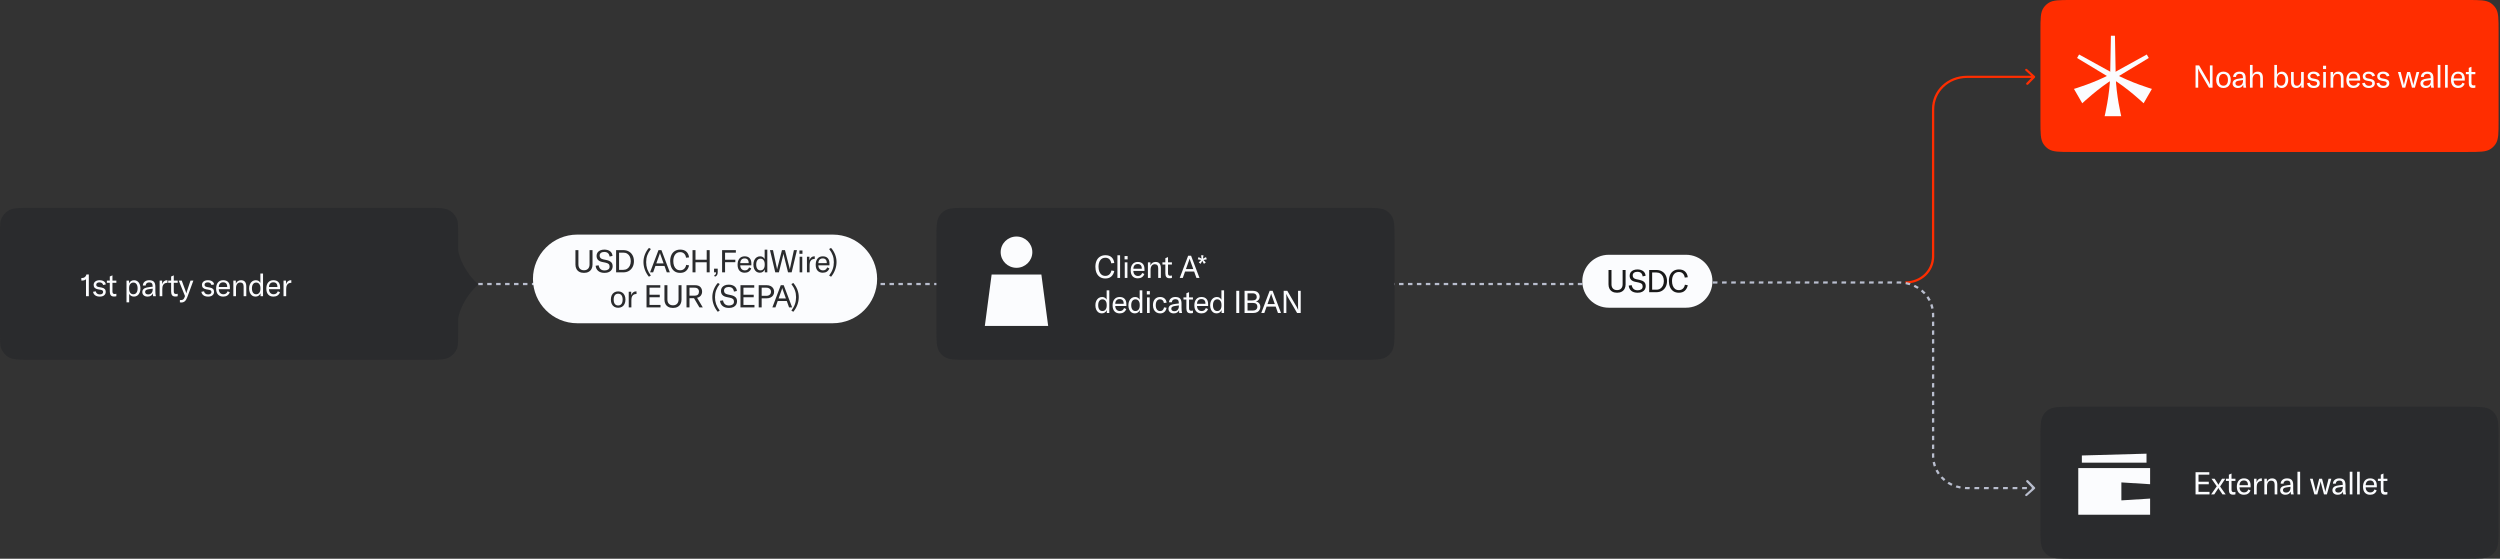 <svg width="1141" height="255" viewBox="0 0 1141 255" fill="none" xmlns="http://www.w3.org/2000/svg">
<rect x="0" y="0" width="1141" height="255" fill="#333333" stroke="none"/>
<path d="M928.736 35.419C928.926 35.225 928.904 34.91 928.687 34.715L925.15 31.549C924.932 31.355 924.603 31.355 924.413 31.549C924.223 31.743 924.245 32.058 924.462 32.253L927.606 35.067L924.857 37.882C924.667 38.077 924.689 38.392 924.906 38.586C925.123 38.78 925.453 38.78 925.643 38.586L928.736 35.419ZM882.271 116.894L882.793 116.927L882.792 49.961L882.27 49.927L881.748 49.894L881.749 116.861L882.271 116.894ZM897.862 35.068L897.897 35.565L928.378 35.565L928.343 35.067L928.308 34.57L897.827 34.57L897.862 35.068ZM882.27 49.927L882.792 49.961C882.792 41.859 889.396 35.565 897.897 35.565L897.862 35.068L897.827 34.57C888.778 34.57 881.748 41.27 881.748 49.894L882.27 49.927ZM869.666 128.908L869.701 129.405C877.069 129.405 882.793 123.949 882.793 116.927L882.271 116.894L881.749 116.861C881.749 123.36 876.45 128.41 869.631 128.41L869.666 128.908Z" fill="#FF2D00"/>
<path d="M928.736 222.417C928.925 222.611 928.903 222.926 928.686 223.121L925.149 226.287C924.932 226.482 924.602 226.482 924.412 226.287C924.222 226.093 924.245 225.778 924.462 225.583L927.606 222.769L924.856 219.954C924.666 219.759 924.688 219.444 924.905 219.25C925.123 219.056 925.452 219.056 925.642 219.25L928.736 222.417ZM882.27 207.909L881.748 207.942L882.27 207.909ZM897.861 222.768L897.896 222.271L897.861 222.768ZM866.678 128.929L866.713 128.431L866.678 128.929ZM882.27 143.788L882.792 143.755L882.27 143.788ZM766.019 128.929L766.054 128.431L767.102 128.431L767.067 128.929L767.033 129.426L765.984 129.426L766.019 128.929ZM769.164 128.929L769.199 128.431L771.296 128.431L771.262 128.929L771.227 129.426L769.13 129.426L769.164 128.929ZM773.359 128.929L773.393 128.431L775.491 128.431L775.456 128.929L775.421 129.426L773.324 129.426L773.359 128.929ZM777.553 128.929L777.588 128.431L779.685 128.431L779.65 128.929L779.615 129.426L777.518 129.426L777.553 128.929ZM781.747 128.929L781.782 128.431L783.879 128.431L783.844 128.929L783.809 129.426L781.712 129.426L781.747 128.929ZM785.941 128.929L785.976 128.431L788.073 128.431L788.038 128.929L788.003 129.426L785.906 129.426L785.941 128.929ZM790.135 128.929L790.17 128.431L792.267 128.431L792.232 128.929L792.197 129.426L790.1 129.426L790.135 128.929ZM794.329 128.929L794.364 128.431L796.461 128.431L796.426 128.929L796.392 129.426L794.295 129.426L794.329 128.929ZM798.524 128.929L798.558 128.431L800.655 128.431L800.621 128.929L800.586 129.426L798.489 129.426L798.524 128.929ZM802.718 128.929L802.753 128.431L804.85 128.431L804.815 128.929L804.78 129.426L802.683 129.426L802.718 128.929ZM806.912 128.929L806.947 128.431L809.044 128.431L809.009 128.929L808.974 129.426L806.877 129.426L806.912 128.929ZM811.106 128.929L811.141 128.431L813.238 128.431L813.203 128.929L813.168 129.426L811.071 129.426L811.106 128.929ZM815.3 128.929L815.335 128.431L817.432 128.431L817.397 128.929L817.362 129.426L815.265 129.426L815.3 128.929ZM819.494 128.929L819.529 128.431L821.626 128.431L821.591 128.929L821.556 129.426L819.459 129.426L819.494 128.929ZM823.688 128.929L823.723 128.431L825.82 128.431L825.785 128.929L825.751 129.426L823.654 129.426L823.688 128.929ZM827.883 128.929L827.917 128.431L830.015 128.431L829.98 128.929L829.945 129.426L827.848 129.426L827.883 128.929ZM832.077 128.929L832.112 128.431L834.209 128.431L834.174 128.929L834.139 129.426L832.042 129.426L832.077 128.929ZM836.271 128.929L836.306 128.431L838.403 128.431L838.368 128.929L838.333 129.426L836.236 129.426L836.271 128.929ZM840.465 128.929L840.5 128.431L842.597 128.431L842.562 128.929L842.527 129.426L840.43 129.426L840.465 128.929ZM844.659 128.929L844.694 128.431L846.791 128.431L846.756 128.929L846.721 129.426L844.624 129.426L844.659 128.929ZM848.853 128.929L848.888 128.431L850.985 128.431L850.95 128.929L850.916 129.426L848.818 129.426L848.853 128.929ZM853.047 128.929L853.082 128.431L855.179 128.431L855.145 128.929L855.11 129.426L853.013 129.426L853.047 128.929ZM857.242 128.929L857.277 128.431L859.374 128.431L859.339 128.929L859.304 129.426L857.207 129.426L857.242 128.929ZM861.436 128.929L861.471 128.431L863.568 128.431L863.533 128.929L863.498 129.426L861.401 129.426L861.436 128.929ZM865.63 128.929L865.665 128.431L866.713 128.431L866.678 128.929L866.644 129.426L865.595 129.426L865.63 128.929ZM866.678 128.929L866.713 128.431C867.075 128.431 867.433 128.442 867.788 128.463L867.721 128.959L867.654 129.456C867.321 129.436 866.984 129.426 866.644 129.426L866.678 128.929ZM869.775 129.207L869.907 128.718C870.609 128.847 871.294 129.017 871.958 129.227L871.764 129.701L871.57 130.174C870.947 129.977 870.304 129.817 869.644 129.696L869.775 129.207ZM873.654 130.434L873.907 129.983C874.539 130.276 875.146 130.607 875.726 130.973L875.417 131.393L875.109 131.814C874.565 131.47 873.995 131.159 873.401 130.884L873.654 130.434ZM877.026 132.564L877.384 132.18C877.908 132.617 878.4 133.086 878.858 133.585L878.456 133.926L878.053 134.268C877.622 133.799 877.16 133.358 876.668 132.948L877.026 132.564ZM879.684 135.46L880.125 135.166C880.509 135.718 880.856 136.296 881.163 136.899L880.691 137.14L880.218 137.381C879.93 136.815 879.604 136.272 879.243 135.753L879.684 135.46ZM881.46 138.942L881.957 138.757C882.177 139.39 882.356 140.042 882.491 140.712L881.978 140.837L881.465 140.962C881.338 140.333 881.17 139.72 880.963 139.126L881.46 138.942ZM882.238 142.795L882.759 142.731C882.781 143.069 882.792 143.411 882.792 143.755L882.27 143.788L881.748 143.822C881.748 143.498 881.737 143.176 881.717 142.858L882.238 142.795ZM882.27 143.788L882.792 143.755L882.792 144.757L882.27 144.79L881.748 144.823L881.748 143.822L882.27 143.788ZM882.27 146.794L882.792 146.761L882.792 148.765L882.27 148.798L881.748 148.831L881.748 146.827L882.27 146.794ZM882.27 150.802L882.792 150.768L882.792 152.772L882.27 152.805L881.748 152.838L881.748 150.835L882.27 150.802ZM882.27 154.809L882.792 154.776L882.792 156.78L882.27 156.813L881.748 156.846L881.748 154.842L882.27 154.809ZM882.27 158.817L882.792 158.783L882.792 160.787L882.27 160.82L881.748 160.854L881.748 158.85L882.27 158.817ZM882.27 162.824L882.792 162.791L882.792 164.795L882.27 164.828L881.748 164.861L881.748 162.857L882.27 162.824ZM882.27 166.832L882.792 166.798L882.792 168.802L882.27 168.835L881.748 168.869L881.748 166.865L882.27 166.832ZM882.27 170.839L882.792 170.806L882.792 172.81L882.27 172.843L881.748 172.876L881.748 170.872L882.27 170.839ZM882.27 174.847L882.792 174.813L882.792 176.817L882.27 176.85L881.748 176.884L881.748 174.88L882.27 174.847ZM882.27 178.854L882.792 178.821L882.792 180.825L882.27 180.858L881.748 180.891L881.748 178.887L882.27 178.854ZM882.27 182.862L882.792 182.828L882.792 184.832L882.27 184.865L881.748 184.899L881.748 182.895L882.27 182.862ZM882.27 186.869L882.792 186.836L882.792 188.84L882.27 188.873L881.748 188.906L881.748 186.902L882.27 186.869ZM882.27 190.877L882.792 190.843L882.792 192.847L882.27 192.88L881.748 192.914L881.748 190.91L882.27 190.877ZM882.27 194.884L882.792 194.851L882.792 196.855L882.27 196.888L881.748 196.921L881.748 194.917L882.27 194.884ZM882.27 198.892L882.792 198.859L882.792 200.862L882.27 200.896L881.748 200.929L881.748 198.925L882.27 198.892ZM882.27 202.899L882.792 202.866L882.792 204.87L882.27 204.903L881.748 204.936L881.748 202.933L882.27 202.899ZM882.27 206.907L882.792 206.874L882.792 207.875L882.27 207.909L881.748 207.942L881.748 206.94L882.27 206.907ZM882.27 207.909L882.792 207.875C882.792 208.2 882.802 208.521 882.823 208.839L882.302 208.902L881.781 208.966C881.759 208.628 881.748 208.287 881.748 207.942L882.27 207.909ZM882.562 210.86L883.075 210.735C883.201 211.364 883.37 211.977 883.577 212.571L883.08 212.755L882.583 212.94C882.363 212.307 882.184 211.655 882.049 210.985L882.562 210.86ZM883.849 214.557L884.321 214.316C884.61 214.882 884.936 215.425 885.297 215.944L884.856 216.237L884.415 216.531C884.031 215.979 883.684 215.401 883.376 214.798L883.849 214.557ZM886.084 217.771L886.487 217.429C886.917 217.898 887.38 218.339 887.872 218.749L887.513 219.133L887.155 219.517C886.632 219.08 886.139 218.611 885.681 218.112L886.084 217.771ZM889.122 220.304L889.43 219.883C889.975 220.227 890.545 220.538 891.138 220.813L890.885 221.263L890.632 221.714C890 221.421 889.393 221.09 888.814 220.724L889.122 220.304ZM892.776 221.996L892.969 221.523C893.593 221.72 894.236 221.88 894.895 222.001L894.764 222.49L894.633 222.979C893.93 222.85 893.246 222.68 892.582 222.47L892.776 221.996ZM896.818 222.738L896.885 222.241C897.219 222.261 897.556 222.271 897.896 222.271L897.861 222.768L897.826 223.266C897.465 223.266 897.106 223.255 896.751 223.234L896.818 222.738ZM897.861 222.768L897.896 222.271L898.985 222.271L898.95 222.768L898.915 223.266L897.826 223.266L897.861 222.768ZM901.127 222.768L901.162 222.271L903.339 222.271L903.304 222.768L903.269 223.266L901.092 223.266L901.127 222.768ZM905.481 222.768L905.516 222.271L907.694 222.271L907.659 222.769L907.624 223.266L905.447 223.266L905.481 222.768ZM909.836 222.769L909.871 222.271L912.048 222.271L912.013 222.769L911.978 223.266L909.801 223.266L909.836 222.769ZM914.19 222.769L914.225 222.271L916.403 222.271L916.368 222.769L916.333 223.266L914.156 223.266L914.19 222.769ZM918.545 222.769L918.58 222.271L920.757 222.271L920.722 222.769L920.687 223.266L918.51 223.266L918.545 222.769ZM922.899 222.769L922.934 222.271L925.111 222.271L925.077 222.769L925.042 223.266L922.865 223.266L922.899 222.769ZM927.254 222.769L927.289 222.271L928.377 222.271L928.342 222.769L928.308 223.266L927.219 223.266L927.254 222.769Z" fill="#B9BECE"/>
<path d="M324.359 129.631L743.069 129.631" stroke="#B9BECE" stroke-width="1.02" stroke-dasharray="2.04 2.04"/>
<path d="M177.48 129.632L310.08 129.632" stroke="#B9BECE" stroke-width="1.02" stroke-dasharray="2.04 2.04"/>
<path d="M722.16 128.36C722.16 121.689 727.569 116.28 734.24 116.28H769.48C776.152 116.28 781.56 121.689 781.56 128.36C781.56 135.032 776.152 140.44 769.48 140.44H734.24C727.569 140.44 722.16 135.032 722.16 128.36Z" fill="#FBFCFE"/>
<path d="M734.124 123.222H735.481V129.733C735.481 130.561 735.7 131.214 736.138 131.69C736.585 132.166 737.214 132.404 738.023 132.404C738.832 132.404 739.455 132.166 739.893 131.69C740.341 131.214 740.565 130.561 740.565 129.733V123.222H741.921V129.819C741.921 130.571 741.769 131.233 741.464 131.804C741.16 132.375 740.712 132.818 740.122 133.132C739.541 133.446 738.841 133.603 738.023 133.603C737.204 133.603 736.5 133.446 735.909 133.132C735.329 132.818 734.886 132.375 734.581 131.804C734.277 131.233 734.124 130.571 734.124 129.819V123.222ZM747.413 133.603C746.175 133.603 745.209 133.308 744.514 132.718C743.819 132.118 743.429 131.328 743.343 130.347L744.714 130.147C744.819 130.833 745.09 131.394 745.528 131.832C745.976 132.27 746.618 132.489 747.456 132.489C748.084 132.489 748.617 132.346 749.055 132.061C749.493 131.775 749.712 131.337 749.712 130.747C749.712 130.185 749.555 129.776 749.241 129.519C748.927 129.252 748.441 129.053 747.784 128.919L746.313 128.619C744.619 128.267 743.772 127.334 743.772 125.821C743.772 125.259 743.914 124.764 744.2 124.335C744.495 123.907 744.905 123.574 745.428 123.336C745.961 123.098 746.585 122.979 747.299 122.979C748.356 122.979 749.222 123.222 749.898 123.707C750.574 124.193 750.959 124.911 751.054 125.863L749.698 126.149C749.517 124.75 748.708 124.05 747.27 124.05C746.642 124.05 746.133 124.197 745.742 124.492C745.361 124.788 745.171 125.187 745.171 125.692C745.171 126.178 745.304 126.558 745.571 126.834C745.837 127.11 746.256 127.31 746.828 127.434L748.313 127.748C749.198 127.929 749.883 128.239 750.369 128.677C750.864 129.114 751.112 129.762 751.112 130.619C751.112 131.161 750.974 131.661 750.697 132.118C750.431 132.565 750.017 132.927 749.455 133.203C748.903 133.47 748.222 133.603 747.413 133.603ZM752.683 133.36V123.222H756.01C756.971 123.222 757.814 123.436 758.538 123.864C759.271 124.283 759.832 124.873 760.223 125.635C760.622 126.396 760.822 127.277 760.822 128.277C760.822 129.257 760.622 130.133 760.223 130.904C759.823 131.675 759.256 132.28 758.523 132.718C757.8 133.146 756.952 133.36 755.981 133.36H752.683ZM755.953 132.218C756.657 132.218 757.267 132.047 757.781 131.704C758.304 131.352 758.699 130.876 758.966 130.276C759.242 129.676 759.38 129.01 759.38 128.277C759.38 127.515 759.247 126.839 758.98 126.249C758.714 125.659 758.323 125.197 757.809 124.864C757.305 124.531 756.695 124.364 755.981 124.364H754.039V132.218H755.953ZM766.246 133.603C765.237 133.603 764.39 133.37 763.705 132.903C763.019 132.427 762.51 131.79 762.177 130.99C761.843 130.181 761.677 129.272 761.677 128.262C761.677 127.215 761.853 126.297 762.205 125.506C762.557 124.707 763.081 124.088 763.776 123.65C764.471 123.203 765.309 122.979 766.289 122.979C767.479 122.979 768.412 123.298 769.088 123.936C769.764 124.573 770.169 125.44 770.302 126.535L768.917 126.677C768.812 125.897 768.527 125.278 768.06 124.821C767.603 124.364 766.989 124.135 766.218 124.135C765.237 124.135 764.471 124.512 763.919 125.264C763.376 126.006 763.105 127.001 763.105 128.248C763.105 129.048 763.224 129.767 763.462 130.404C763.7 131.033 764.052 131.528 764.519 131.89C764.995 132.242 765.571 132.418 766.246 132.418C766.96 132.418 767.56 132.199 768.046 131.761C768.531 131.314 768.845 130.709 768.988 129.947L770.302 130.176C770.093 131.204 769.65 132.032 768.974 132.661C768.308 133.289 767.398 133.603 766.246 133.603Z" fill="#191919"/>
<path d="M427.379 109.14C427.379 103.41 427.379 100.545 428.754 98.486C429.349 97.595 430.114 96.83 431.005 96.235C433.064 94.86 435.929 94.86 441.659 94.86H622.199C627.929 94.86 630.794 94.86 632.852 96.235C633.743 96.83 634.508 97.595 635.104 98.486C636.479 100.545 636.479 103.41 636.479 109.14V149.94C636.479 155.67 636.479 158.535 635.104 160.593C634.508 161.484 633.743 162.249 632.852 162.845C630.794 164.22 627.929 164.22 622.199 164.22H441.659C435.929 164.22 433.064 164.22 431.005 162.845C430.114 162.249 429.349 161.484 428.754 160.593C427.379 158.535 427.379 155.67 427.379 149.94V109.14Z" fill="#2A2B2D"/>
<path d="M504.501 127.103C503.492 127.103 502.645 126.869 501.959 126.403C501.274 125.927 500.765 125.289 500.431 124.489C500.098 123.68 499.932 122.771 499.932 121.762C499.932 120.715 500.108 119.796 500.46 119.006C500.812 118.206 501.336 117.587 502.031 117.149C502.726 116.702 503.564 116.478 504.544 116.478C505.734 116.478 506.667 116.797 507.343 117.435C508.019 118.073 508.424 118.939 508.557 120.034L507.172 120.177C507.067 119.396 506.781 118.777 506.315 118.32C505.858 117.863 505.244 117.635 504.473 117.635C503.492 117.635 502.726 118.011 502.174 118.763C501.631 119.506 501.36 120.501 501.36 121.748C501.36 122.547 501.479 123.266 501.717 123.904C501.955 124.532 502.307 125.027 502.773 125.389C503.249 125.741 503.825 125.917 504.501 125.917C505.215 125.917 505.815 125.698 506.301 125.261C506.786 124.813 507.1 124.209 507.243 123.447L508.557 123.675C508.347 124.704 507.905 125.532 507.229 126.16C506.562 126.788 505.653 127.103 504.501 127.103ZM509.991 116.507H511.205V126.86H509.991V116.507ZM514.556 126.86H513.342V119.72H514.556V126.86ZM514.642 118.392H513.256V116.864H514.642V118.392ZM522.333 123.647H517.264C517.274 124.342 517.469 124.904 517.849 125.332C518.24 125.751 518.754 125.96 519.392 125.96C519.849 125.96 520.239 125.846 520.563 125.618C520.886 125.38 521.129 125.042 521.291 124.604L522.291 125.046C522.043 125.694 521.662 126.189 521.148 126.531C520.644 126.865 520.03 127.031 519.306 127.031C518.278 127.031 517.478 126.717 516.907 126.089C516.336 125.451 516.05 124.547 516.05 123.376C516.05 122.176 516.336 121.238 516.907 120.562C517.478 119.886 518.273 119.549 519.292 119.549C520.263 119.549 521.01 119.825 521.534 120.377C522.067 120.929 522.333 121.733 522.333 122.79V123.647ZM521.105 122.662V122.504C521.105 121.857 520.943 121.362 520.62 121.019C520.306 120.677 519.853 120.505 519.263 120.505C518.644 120.505 518.159 120.696 517.807 121.076C517.464 121.457 517.283 121.986 517.264 122.662H521.105ZM523.906 126.86V119.72H525.049V121.134C525.515 120.077 526.31 119.549 527.434 119.549C528.224 119.549 528.819 119.791 529.219 120.277C529.618 120.753 529.818 121.467 529.818 122.419V126.86H528.605V122.49C528.605 121.224 528.081 120.591 527.034 120.591C526.444 120.591 525.977 120.819 525.634 121.276C525.292 121.724 525.12 122.343 525.12 123.133V126.86H523.906ZM530.537 120.719V119.72H531.865V117.849L533.079 117.335V119.72H534.864V120.719H533.079V124.675C533.079 125.084 533.16 125.384 533.322 125.575C533.493 125.756 533.76 125.846 534.121 125.846C534.331 125.846 534.578 125.813 534.864 125.746V126.86C534.55 126.946 534.198 126.988 533.807 126.988C533.084 126.988 532.579 126.793 532.294 126.403C532.008 126.013 531.865 125.451 531.865 124.718V120.719H530.537ZM547.449 126.86H546.05L545.007 123.932H540.866L539.824 126.86H538.424L542.265 116.721H543.608L547.449 126.86ZM541.266 122.79H544.607L543.194 118.835C543.127 118.663 543.046 118.406 542.951 118.063H542.922C542.827 118.406 542.746 118.663 542.68 118.835L541.266 122.79ZM550.427 117.349L550.77 118.363L549.256 118.663L550.327 119.777L549.47 120.42L548.728 119.034L547.971 120.42L547.114 119.777L548.185 118.663L546.671 118.363L547.014 117.349L548.399 118.035L548.185 116.507H549.256L549.042 118.035L550.427 117.349ZM502.831 143.031C502.259 143.031 501.755 142.879 501.317 142.574C500.879 142.26 500.536 141.822 500.289 141.261C500.051 140.689 499.932 140.032 499.932 139.29C499.932 138.566 500.06 137.924 500.317 137.362C500.574 136.791 500.931 136.348 501.388 136.034C501.855 135.71 502.383 135.549 502.973 135.549C503.925 135.549 504.625 135.958 505.072 136.777V132.507H506.286V142.86H505.144V141.532C504.925 142.017 504.62 142.389 504.23 142.646C503.849 142.903 503.383 143.031 502.831 143.031ZM503.159 141.96C503.749 141.96 504.22 141.737 504.573 141.289C504.925 140.832 505.101 140.223 505.101 139.461V139.133C505.101 138.352 504.925 137.738 504.573 137.291C504.23 136.843 503.759 136.62 503.159 136.62C502.55 136.62 502.074 136.858 501.731 137.334C501.388 137.8 501.217 138.452 501.217 139.29C501.217 140.128 501.388 140.785 501.731 141.261C502.074 141.727 502.55 141.96 503.159 141.96ZM514.07 139.647H509.001C509.01 140.342 509.205 140.904 509.586 141.332C509.976 141.751 510.49 141.96 511.128 141.96C511.585 141.96 511.976 141.846 512.299 141.618C512.623 141.38 512.866 141.042 513.028 140.604L514.027 141.046C513.78 141.694 513.399 142.189 512.885 142.531C512.38 142.865 511.766 143.031 511.043 143.031C510.014 143.031 509.215 142.717 508.644 142.089C508.072 141.451 507.787 140.547 507.787 139.376C507.787 138.176 508.072 137.238 508.644 136.562C509.215 135.886 510.01 135.549 511.028 135.549C511.999 135.549 512.747 135.825 513.27 136.377C513.803 136.929 514.07 137.733 514.07 138.79V139.647ZM512.842 138.662V138.504C512.842 137.857 512.68 137.362 512.356 137.019C512.042 136.677 511.59 136.505 511 136.505C510.381 136.505 509.895 136.696 509.543 137.076C509.2 137.457 509.02 137.986 509.001 138.662H512.842ZM517.899 143.031C517.328 143.031 516.823 142.879 516.386 142.574C515.948 142.26 515.605 141.822 515.357 141.261C515.119 140.689 515 140.032 515 139.29C515 138.566 515.129 137.924 515.386 137.362C515.643 136.791 516 136.348 516.457 136.034C516.923 135.71 517.452 135.549 518.042 135.549C518.994 135.549 519.694 135.958 520.141 136.777V132.507H521.355V142.86H520.213V141.532C519.994 142.017 519.689 142.389 519.299 142.646C518.918 142.903 518.451 143.031 517.899 143.031ZM518.228 141.96C518.818 141.96 519.289 141.737 519.641 141.289C519.994 140.832 520.17 140.223 520.17 139.461V139.133C520.17 138.352 519.994 137.738 519.641 137.291C519.299 136.843 518.827 136.62 518.228 136.62C517.618 136.62 517.142 136.858 516.8 137.334C516.457 137.8 516.286 138.452 516.286 139.29C516.286 140.128 516.457 140.785 516.8 141.261C517.142 141.727 517.618 141.96 518.228 141.96ZM524.712 142.86H523.498V135.72H524.712V142.86ZM524.798 134.392H523.412V132.864H524.798V134.392ZM529.491 143.031C528.834 143.031 528.258 142.879 527.763 142.574C527.268 142.27 526.882 141.836 526.606 141.275C526.34 140.704 526.206 140.042 526.206 139.29C526.206 138.128 526.497 137.215 527.077 136.548C527.668 135.882 528.472 135.549 529.491 135.549C530.328 135.549 531.004 135.777 531.518 136.234C532.033 136.691 532.337 137.329 532.432 138.147L531.19 138.29C531.123 137.748 530.938 137.334 530.633 137.048C530.338 136.753 529.948 136.605 529.462 136.605C528.843 136.605 528.358 136.843 528.006 137.319C527.663 137.786 527.492 138.438 527.492 139.276C527.492 140.132 527.668 140.799 528.02 141.275C528.372 141.741 528.867 141.975 529.505 141.975C529.991 141.975 530.381 141.832 530.676 141.546C530.971 141.261 531.166 140.837 531.261 140.275L532.418 140.461C532.285 141.28 531.961 141.913 531.447 142.36C530.943 142.808 530.29 143.031 529.491 143.031ZM535.708 143.031C534.975 143.031 534.389 142.841 533.951 142.46C533.513 142.079 533.294 141.57 533.294 140.932C533.294 140.57 533.38 140.247 533.551 139.961C533.723 139.666 533.97 139.428 534.294 139.247C534.57 139.114 534.894 139 535.265 138.904C535.636 138.809 536.112 138.728 536.693 138.662L538.021 138.504V138.39C538.021 137.733 537.897 137.262 537.65 136.977C537.402 136.691 537.002 136.548 536.45 136.548C535.965 136.548 535.579 136.672 535.294 136.919C535.008 137.167 534.851 137.514 534.822 137.962H533.523C533.571 137.229 533.856 136.643 534.38 136.205C534.913 135.767 535.598 135.549 536.436 135.549C537.417 135.549 538.131 135.787 538.578 136.263C539.025 136.729 539.249 137.481 539.249 138.519V140.447C539.249 141.532 539.33 142.336 539.492 142.86H538.221C538.164 142.46 538.126 142.027 538.107 141.56C537.945 142.017 537.65 142.379 537.221 142.646C536.793 142.903 536.288 143.031 535.708 143.031ZM535.979 142.032C536.598 142.032 537.093 141.827 537.464 141.418C537.845 140.999 538.035 140.442 538.035 139.747V139.39L536.093 139.675C535.57 139.752 535.184 139.89 534.937 140.09C534.699 140.28 534.58 140.551 534.58 140.904C534.58 141.256 534.703 141.532 534.951 141.732C535.198 141.932 535.541 142.032 535.979 142.032ZM540.135 136.719V135.72H541.463V133.849L542.677 133.335V135.72H544.462V136.719H542.677V140.675C542.677 141.084 542.758 141.384 542.92 141.575C543.091 141.756 543.358 141.846 543.72 141.846C543.929 141.846 544.177 141.813 544.462 141.746V142.86C544.148 142.946 543.796 142.988 543.406 142.988C542.682 142.988 542.177 142.793 541.892 142.403C541.606 142.013 541.463 141.451 541.463 140.718V136.719H540.135ZM551.383 139.647H546.314C546.323 140.342 546.518 140.904 546.899 141.332C547.29 141.751 547.804 141.96 548.441 141.96C548.898 141.96 549.289 141.846 549.612 141.618C549.936 141.38 550.179 141.042 550.341 140.604L551.34 141.046C551.093 141.694 550.712 142.189 550.198 142.531C549.693 142.865 549.079 143.031 548.356 143.031C547.328 143.031 546.528 142.717 545.957 142.089C545.386 141.451 545.1 140.547 545.1 139.376C545.1 138.176 545.386 137.238 545.957 136.562C546.528 135.886 547.323 135.549 548.342 135.549C549.313 135.549 550.06 135.825 550.583 136.377C551.117 136.929 551.383 137.733 551.383 138.79V139.647ZM550.155 138.662V138.504C550.155 137.857 549.993 137.362 549.67 137.019C549.355 136.677 548.903 136.505 548.313 136.505C547.694 136.505 547.209 136.696 546.856 137.076C546.514 137.457 546.333 137.986 546.314 138.662H550.155ZM555.212 143.031C554.641 143.031 554.137 142.879 553.699 142.574C553.261 142.26 552.918 141.822 552.671 141.261C552.433 140.689 552.314 140.032 552.314 139.29C552.314 138.566 552.442 137.924 552.699 137.362C552.956 136.791 553.313 136.348 553.77 136.034C554.237 135.71 554.765 135.549 555.355 135.549C556.307 135.549 557.007 135.958 557.454 136.777V132.507H558.668V142.86H557.526V141.532C557.307 142.017 557.002 142.389 556.612 142.646C556.231 142.903 555.765 143.031 555.212 143.031ZM555.541 141.96C556.131 141.96 556.602 141.737 556.955 141.289C557.307 140.832 557.483 140.223 557.483 139.461V139.133C557.483 138.352 557.307 137.738 556.955 137.291C556.612 136.843 556.141 136.62 555.541 136.62C554.932 136.62 554.456 136.858 554.113 137.334C553.77 137.8 553.599 138.452 553.599 139.29C553.599 140.128 553.77 140.785 554.113 141.261C554.456 141.727 554.932 141.96 555.541 141.96ZM565.592 132.721V142.86H564.235V132.721H565.592ZM573.216 137.619C573.835 137.724 574.321 137.995 574.673 138.433C575.025 138.861 575.201 139.409 575.201 140.075C575.201 140.551 575.092 140.999 574.873 141.418C574.663 141.836 574.306 142.184 573.802 142.46C573.307 142.727 572.655 142.86 571.845 142.86H568.018V132.721H571.545C572.754 132.721 573.616 132.988 574.13 133.521C574.654 134.054 574.916 134.687 574.916 135.42C574.916 135.925 574.768 136.377 574.473 136.777C574.187 137.176 573.768 137.457 573.216 137.619ZM569.375 133.863V137.119H571.545C572.897 137.119 573.573 136.586 573.573 135.52C573.573 135.044 573.421 134.649 573.116 134.335C572.821 134.021 572.298 133.863 571.545 133.863H569.375ZM571.774 141.717C572.507 141.717 573.035 141.551 573.359 141.218C573.692 140.884 573.859 140.461 573.859 139.947C573.859 139.442 573.697 139.038 573.373 138.733C573.059 138.419 572.574 138.262 571.917 138.262H569.375V141.717H571.774ZM584.661 142.86H583.261L582.219 139.932H578.078L577.035 142.86H575.636L579.477 132.721H580.819L584.661 142.86ZM578.477 138.79H581.819L580.405 134.835C580.339 134.663 580.258 134.406 580.163 134.063H580.134C580.039 134.406 579.958 134.663 579.891 134.835L578.477 138.79ZM585.876 142.86V132.721H587.518L591.817 140.104C592.102 140.599 592.312 141.032 592.445 141.403H592.473C592.445 141.042 592.431 140.594 592.431 140.061V132.721H593.644V142.86H592.002L587.704 135.477C587.399 134.944 587.19 134.511 587.076 134.178H587.047C587.076 134.53 587.09 134.977 587.09 135.52V142.86H585.876Z" fill="#FBFCFE"/>
<path d="M449.48 148.75L452.577 125.29H475.284L478.38 148.75H449.48ZM463.93 107.95C459.94 107.95 456.705 111.146 456.705 115.09C456.705 119.033 459.94 122.23 463.93 122.23C467.921 122.23 471.155 119.033 471.155 115.09C471.155 111.146 467.921 107.95 463.93 107.95Z" fill="#FBFCFE"/>
<path d="M931.258 14.28C931.258 8.55 931.258 5.685 932.633 3.627C933.228 2.736 933.993 1.971 934.884 1.375C936.943 0 939.808 0 945.538 0H1126.08C1131.81 0 1134.67 0 1136.73 1.375C1137.62 1.971 1138.39 2.736 1138.98 3.627C1140.36 5.685 1140.36 8.55 1140.36 14.28V55.08C1140.36 60.81 1140.36 63.675 1138.98 65.734C1138.39 66.624 1137.62 67.389 1136.73 67.985C1134.67 69.36 1131.81 69.36 1126.08 69.36H945.538C939.808 69.36 936.943 69.36 934.884 67.985C933.993 67.389 933.228 66.624 932.633 65.734C931.258 63.675 931.258 60.81 931.258 55.08V14.28Z" fill="#FF2D00"/>
<path d="M1002.05 40V29.861H1003.69L1007.99 37.244C1008.27 37.739 1008.48 38.172 1008.61 38.543H1008.64C1008.61 38.182 1008.6 37.734 1008.6 37.201V29.861H1009.81V40H1008.17L1003.87 32.617C1003.57 32.084 1003.36 31.651 1003.24 31.318H1003.22C1003.24 31.67 1003.26 32.117 1003.26 32.66V40H1002.05ZM1014.78 40.171C1014.12 40.171 1013.53 40.024 1013.03 39.729C1012.52 39.424 1012.13 38.991 1011.86 38.429C1011.59 37.867 1011.46 37.201 1011.46 36.43C1011.46 35.659 1011.59 34.992 1011.86 34.431C1012.13 33.869 1012.52 33.441 1013.03 33.146C1013.53 32.841 1014.12 32.689 1014.78 32.689C1015.45 32.689 1016.04 32.841 1016.54 33.146C1017.05 33.441 1017.43 33.869 1017.7 34.431C1017.97 34.992 1018.11 35.659 1018.11 36.43C1018.11 37.201 1017.97 37.867 1017.7 38.429C1017.43 38.991 1017.05 39.424 1016.54 39.729C1016.04 40.024 1015.45 40.171 1014.78 40.171ZM1014.78 39.115C1015.43 39.115 1015.93 38.886 1016.28 38.429C1016.65 37.972 1016.83 37.306 1016.83 36.43C1016.83 35.554 1016.65 34.888 1016.28 34.431C1015.93 33.974 1015.43 33.745 1014.78 33.745C1014.14 33.745 1013.63 33.974 1013.27 34.431C1012.92 34.888 1012.74 35.554 1012.74 36.43C1012.74 37.306 1012.92 37.972 1013.27 38.429C1013.63 38.886 1014.14 39.115 1014.78 39.115ZM1021.38 40.171C1020.64 40.171 1020.06 39.981 1019.62 39.6C1019.18 39.219 1018.96 38.71 1018.96 38.072C1018.96 37.71 1019.05 37.387 1019.22 37.101C1019.39 36.806 1019.64 36.568 1019.96 36.387C1020.24 36.254 1020.56 36.14 1020.93 36.044C1021.31 35.949 1021.78 35.868 1022.36 35.802L1023.69 35.645V35.53C1023.69 34.873 1023.57 34.402 1023.32 34.117C1023.07 33.831 1022.67 33.688 1022.12 33.688C1021.63 33.688 1021.25 33.812 1020.96 34.059C1020.68 34.307 1020.52 34.654 1020.49 35.102H1019.19C1019.24 34.369 1019.53 33.783 1020.05 33.346C1020.58 32.908 1021.27 32.689 1022.11 32.689C1023.09 32.689 1023.8 32.927 1024.25 33.403C1024.7 33.869 1024.92 34.621 1024.92 35.659V37.587C1024.92 38.672 1025 39.476 1025.16 40H1023.89C1023.83 39.6 1023.8 39.167 1023.78 38.7C1023.61 39.157 1023.32 39.519 1022.89 39.786C1022.46 40.043 1021.96 40.171 1021.38 40.171ZM1021.65 39.172C1022.27 39.172 1022.76 38.967 1023.13 38.558C1023.51 38.139 1023.71 37.582 1023.71 36.887V36.53L1021.76 36.816C1021.24 36.892 1020.85 37.03 1020.61 37.23C1020.37 37.42 1020.25 37.691 1020.25 38.044C1020.25 38.396 1020.37 38.672 1020.62 38.872C1020.87 39.072 1021.21 39.172 1021.65 39.172ZM1026.88 40V29.647H1028.09V34.202C1028.52 33.193 1029.3 32.689 1030.43 32.689C1031.2 32.689 1031.79 32.931 1032.19 33.417C1032.59 33.902 1032.79 34.616 1032.79 35.559V40H1031.57V35.645C1031.57 35.016 1031.44 34.54 1031.17 34.217C1030.92 33.893 1030.53 33.731 1030.02 33.731C1029.41 33.731 1028.93 33.955 1028.59 34.402C1028.26 34.84 1028.09 35.464 1028.09 36.273V40H1026.88ZM1041.41 40.171C1040.88 40.171 1040.41 40.048 1040.01 39.8C1039.62 39.543 1039.33 39.2 1039.14 38.772L1038.93 40H1038V29.647H1039.21V34.102C1039.41 33.684 1039.71 33.346 1040.1 33.089C1040.49 32.822 1040.95 32.689 1041.48 32.689C1042.05 32.689 1042.55 32.85 1042.98 33.174C1043.42 33.488 1043.76 33.931 1044 34.502C1044.23 35.064 1044.35 35.706 1044.35 36.43C1044.35 37.163 1044.23 37.815 1043.98 38.386C1043.74 38.948 1043.4 39.386 1042.95 39.7C1042.52 40.014 1042 40.171 1041.41 40.171ZM1041.08 39.1C1041.7 39.1 1042.19 38.862 1042.54 38.386C1042.89 37.901 1043.07 37.249 1043.07 36.43C1043.07 35.611 1042.9 34.964 1042.55 34.488C1042.21 34.002 1041.73 33.76 1041.1 33.76C1040.5 33.76 1040.03 33.983 1039.68 34.431C1039.35 34.878 1039.18 35.492 1039.18 36.273V36.644C1039.18 37.396 1039.35 37.996 1039.68 38.444C1040.03 38.881 1040.49 39.1 1041.08 39.1ZM1048.08 40.171C1047.22 40.171 1046.6 39.933 1046.21 39.457C1045.83 38.981 1045.64 38.301 1045.64 37.415V32.86H1046.85V37.273C1046.85 37.872 1046.98 38.334 1047.22 38.658C1047.48 38.972 1047.84 39.129 1048.31 39.129C1048.88 39.129 1049.34 38.905 1049.69 38.458C1050.05 38.01 1050.22 37.425 1050.22 36.701V32.86H1051.44V40H1050.29V38.658C1050.13 39.096 1049.85 39.457 1049.44 39.743C1049.03 40.029 1048.58 40.171 1048.08 40.171ZM1056.01 40.171C1055.16 40.171 1054.47 39.981 1053.93 39.6C1053.39 39.219 1053.06 38.677 1052.94 37.972L1054.17 37.758C1054.25 38.206 1054.46 38.553 1054.78 38.8C1055.11 39.048 1055.53 39.172 1056.05 39.172C1056.52 39.172 1056.88 39.072 1057.14 38.872C1057.41 38.662 1057.54 38.401 1057.54 38.087C1057.54 37.782 1057.45 37.553 1057.28 37.401C1057.11 37.249 1056.85 37.144 1056.51 37.087L1055.11 36.83C1054.5 36.716 1054.03 36.492 1053.7 36.159C1053.37 35.816 1053.21 35.373 1053.21 34.831C1053.21 34.202 1053.45 33.688 1053.94 33.288C1054.44 32.889 1055.1 32.689 1055.93 32.689C1056.72 32.689 1057.38 32.86 1057.88 33.203C1058.4 33.545 1058.69 34.017 1058.75 34.616L1057.55 34.888C1057.47 34.517 1057.28 34.221 1057 34.002C1056.71 33.783 1056.33 33.674 1055.87 33.674C1055.41 33.674 1055.05 33.769 1054.78 33.96C1054.53 34.15 1054.4 34.421 1054.4 34.773C1054.4 35.059 1054.49 35.283 1054.67 35.445C1054.86 35.606 1055.13 35.721 1055.5 35.787L1056.88 36.044C1057.52 36.168 1057.99 36.392 1058.28 36.716C1058.59 37.03 1058.74 37.453 1058.74 37.986C1058.74 38.643 1058.5 39.172 1058.01 39.572C1057.53 39.971 1056.87 40.171 1056.01 40.171ZM1061.54 40H1060.32V32.86H1061.54V40ZM1061.62 31.532H1060.24V30.004H1061.62V31.532ZM1063.67 40V32.86H1064.82V34.274C1065.28 33.217 1066.08 32.689 1067.2 32.689C1067.99 32.689 1068.59 32.931 1068.99 33.417C1069.39 33.893 1069.59 34.607 1069.59 35.559V40H1068.37V35.63C1068.37 34.364 1067.85 33.731 1066.8 33.731C1066.21 33.731 1065.74 33.96 1065.4 34.416C1065.06 34.864 1064.89 35.483 1064.89 36.273V40H1063.67ZM1077.16 36.787H1072.09C1072.1 37.482 1072.29 38.044 1072.67 38.472C1073.06 38.891 1073.58 39.1 1074.21 39.1C1074.67 39.1 1075.06 38.986 1075.38 38.758C1075.71 38.52 1075.95 38.182 1076.11 37.744L1077.11 38.186C1076.86 38.834 1076.48 39.329 1075.97 39.672C1075.47 40.005 1074.85 40.171 1074.13 40.171C1073.1 40.171 1072.3 39.857 1071.73 39.229C1071.16 38.591 1070.87 37.687 1070.87 36.516C1070.87 35.316 1071.16 34.378 1071.73 33.703C1072.3 33.027 1073.09 32.689 1074.11 32.689C1075.08 32.689 1075.83 32.965 1076.36 33.517C1076.89 34.069 1077.16 34.873 1077.16 35.93V36.787ZM1075.93 35.802V35.645C1075.93 34.997 1075.77 34.502 1075.44 34.16C1075.13 33.817 1074.68 33.645 1074.09 33.645C1073.47 33.645 1072.98 33.836 1072.63 34.217C1072.29 34.597 1072.1 35.126 1072.09 35.802H1075.93ZM1081.16 40.171C1080.31 40.171 1079.61 39.981 1079.07 39.6C1078.54 39.219 1078.21 38.677 1078.09 37.972L1079.31 37.758C1079.4 38.206 1079.6 38.553 1079.93 38.8C1080.25 39.048 1080.68 39.172 1081.2 39.172C1081.67 39.172 1082.03 39.072 1082.28 38.872C1082.55 38.662 1082.68 38.401 1082.68 38.087C1082.68 37.782 1082.6 37.553 1082.43 37.401C1082.26 37.249 1082 37.144 1081.66 37.087L1080.26 36.83C1079.65 36.716 1079.18 36.492 1078.84 36.159C1078.52 35.816 1078.36 35.373 1078.36 34.831C1078.36 34.202 1078.6 33.688 1079.09 33.288C1079.58 32.889 1080.24 32.689 1081.07 32.689C1081.87 32.689 1082.52 32.86 1083.03 33.203C1083.54 33.545 1083.83 34.017 1083.9 34.616L1082.7 34.888C1082.61 34.517 1082.43 34.221 1082.14 34.002C1081.86 33.783 1081.48 33.674 1081.01 33.674C1080.56 33.674 1080.19 33.769 1079.93 33.96C1079.67 34.15 1079.54 34.421 1079.54 34.773C1079.54 35.059 1079.63 35.283 1079.81 35.445C1080 35.606 1080.28 35.721 1080.64 35.787L1082.03 36.044C1082.66 36.168 1083.13 36.392 1083.43 36.716C1083.73 37.03 1083.88 37.453 1083.88 37.986C1083.88 38.643 1083.64 39.172 1083.16 39.572C1082.68 39.971 1082.01 40.171 1081.16 40.171ZM1087.76 40.171C1086.91 40.171 1086.21 39.981 1085.67 39.6C1085.14 39.219 1084.81 38.677 1084.69 37.972L1085.91 37.758C1086 38.206 1086.2 38.553 1086.53 38.8C1086.85 39.048 1087.28 39.172 1087.8 39.172C1088.27 39.172 1088.63 39.072 1088.88 38.872C1089.15 38.662 1089.28 38.401 1089.28 38.087C1089.28 37.782 1089.2 37.553 1089.03 37.401C1088.86 37.249 1088.6 37.144 1088.26 37.087L1086.86 36.83C1086.25 36.716 1085.78 36.492 1085.44 36.159C1085.12 35.816 1084.96 35.373 1084.96 34.831C1084.96 34.202 1085.2 33.688 1085.69 33.288C1086.18 32.889 1086.84 32.689 1087.67 32.689C1088.47 32.689 1089.12 32.86 1089.63 33.203C1090.14 33.545 1090.43 34.017 1090.5 34.616L1089.3 34.888C1089.21 34.517 1089.03 34.221 1088.74 34.002C1088.46 33.783 1088.08 33.674 1087.61 33.674C1087.16 33.674 1086.79 33.769 1086.53 33.96C1086.27 34.15 1086.14 34.421 1086.14 34.773C1086.14 35.059 1086.23 35.283 1086.41 35.445C1086.6 35.606 1086.88 35.721 1087.24 35.787L1088.63 36.044C1089.26 36.168 1089.73 36.392 1090.03 36.716C1090.33 37.03 1090.48 37.453 1090.48 37.986C1090.48 38.643 1090.24 39.172 1089.76 39.572C1089.28 39.971 1088.61 40.171 1087.76 40.171ZM1096.43 40L1094.42 32.86H1095.68L1096.96 37.958C1097.03 38.244 1097.08 38.524 1097.12 38.8H1097.15C1097.17 38.667 1097.2 38.515 1097.23 38.343C1097.28 38.172 1097.31 38.044 1097.33 37.958L1098.63 32.86H1099.95L1101.25 37.958C1101.27 38.044 1101.29 38.172 1101.33 38.343C1101.38 38.515 1101.41 38.667 1101.43 38.8H1101.46C1101.5 38.524 1101.55 38.244 1101.62 37.958L1102.9 32.86H1104.16L1102.15 40H1100.82L1099.46 34.859C1099.39 34.574 1099.33 34.307 1099.3 34.059H1099.28C1099.25 34.307 1099.19 34.574 1099.12 34.859L1097.76 40H1096.43ZM1107.08 40.171C1106.35 40.171 1105.76 39.981 1105.32 39.6C1104.89 39.219 1104.67 38.71 1104.67 38.072C1104.67 37.71 1104.75 37.387 1104.92 37.101C1105.1 36.806 1105.34 36.568 1105.67 36.387C1105.94 36.254 1106.27 36.14 1106.64 36.044C1107.01 35.949 1107.49 35.868 1108.07 35.802L1109.39 35.645V35.53C1109.39 34.873 1109.27 34.402 1109.02 34.117C1108.77 33.831 1108.38 33.688 1107.82 33.688C1107.34 33.688 1106.95 33.812 1106.67 34.059C1106.38 34.307 1106.22 34.654 1106.2 35.102H1104.9C1104.94 34.369 1105.23 33.783 1105.75 33.346C1106.29 32.908 1106.97 32.689 1107.81 32.689C1108.79 32.689 1109.5 32.927 1109.95 33.403C1110.4 33.869 1110.62 34.621 1110.62 35.659V37.587C1110.62 38.672 1110.7 39.476 1110.86 40H1109.59C1109.54 39.6 1109.5 39.167 1109.48 38.7C1109.32 39.157 1109.02 39.519 1108.59 39.786C1108.17 40.043 1107.66 40.171 1107.08 40.171ZM1107.35 39.172C1107.97 39.172 1108.47 38.967 1108.84 38.558C1109.22 38.139 1109.41 37.582 1109.41 36.887V36.53L1107.47 36.816C1106.94 36.892 1106.56 37.03 1106.31 37.23C1106.07 37.42 1105.95 37.691 1105.95 38.044C1105.95 38.396 1106.08 38.672 1106.32 38.872C1106.57 39.072 1106.91 39.172 1107.35 39.172ZM1112.58 29.647H1113.79V40H1112.58V29.647ZM1115.93 29.647H1117.14V40H1115.93V29.647ZM1124.92 36.787H1119.85C1119.86 37.482 1120.06 38.044 1120.44 38.472C1120.83 38.891 1121.34 39.1 1121.98 39.1C1122.44 39.1 1122.83 38.986 1123.15 38.758C1123.47 38.52 1123.72 38.182 1123.88 37.744L1124.88 38.186C1124.63 38.834 1124.25 39.329 1123.74 39.672C1123.23 40.005 1122.62 40.171 1121.89 40.171C1120.87 40.171 1120.07 39.857 1119.49 39.229C1118.92 38.591 1118.64 37.687 1118.64 36.516C1118.64 35.316 1118.92 34.378 1119.49 33.703C1120.07 33.027 1120.86 32.689 1121.88 32.689C1122.85 32.689 1123.6 32.965 1124.12 33.517C1124.65 34.069 1124.92 34.873 1124.92 35.93V36.787ZM1123.69 35.802V35.645C1123.69 34.997 1123.53 34.502 1123.21 34.16C1122.89 33.817 1122.44 33.645 1121.85 33.645C1121.23 33.645 1120.75 33.836 1120.39 34.217C1120.05 34.597 1119.87 35.126 1119.85 35.802H1123.69ZM1125.42 33.86V32.86H1126.75V30.989L1127.97 30.475V32.86H1129.75V33.86H1127.97V37.815C1127.97 38.224 1128.05 38.524 1128.21 38.715C1128.38 38.896 1128.65 38.986 1129.01 38.986C1129.22 38.986 1129.46 38.953 1129.75 38.886V40C1129.44 40.086 1129.08 40.129 1128.69 40.129C1127.97 40.129 1127.47 39.933 1127.18 39.543C1126.89 39.153 1126.75 38.591 1126.75 37.858V33.86H1125.42Z" fill="#FBFCFE"/>
<path d="M963.712 33.575C956.18 37.733 946.555 40.577 946.555 40.577L950.341 47.139C950.341 47.139 957.619 40.226 964.984 35.781" fill="#FBFCFE"/>
<path d="M964.983 35.949L980.707 26.463L979.788 24.869L963.713 33.742" fill="#FBFCFE"/>
<path d="M968.13 53.037C968.13 53.037 965.779 43.278 965.615 34.677L965.261 16.32H963.421L963.068 34.68C962.902 43.28 960.553 53.04 960.553 53.04H968.13V53.037Z" fill="#FBFCFE"/>
<path d="M963.704 35.781C971.069 40.224 978.347 47.139 978.347 47.139L982.133 40.577C982.133 40.577 972.508 37.733 964.976 33.575" fill="#FBFCFE"/>
<path d="M964.976 33.741L948.899 24.869L947.98 26.463L963.704 35.949" fill="#FBFCFE"/>
<path d="M931.258 199.92C931.258 194.19 931.258 191.325 932.633 189.267C933.228 188.376 933.993 187.611 934.884 187.015C936.943 185.64 939.808 185.64 945.538 185.64H1126.08C1131.81 185.64 1134.67 185.64 1136.73 187.015C1137.62 187.611 1138.39 188.376 1138.98 189.267C1140.36 191.325 1140.36 194.19 1140.36 199.92V240.72C1140.36 246.45 1140.36 249.315 1138.98 251.374C1138.39 252.265 1137.62 253.03 1136.73 253.625C1134.67 255 1131.81 255 1126.08 255H945.538C939.808 255 936.943 255 934.884 253.625C933.993 253.03 933.228 252.265 932.633 251.374C931.258 249.315 931.258 246.45 931.258 240.72V199.92Z" fill="#2A2B2D"/>
<path d="M1003.4 221.013V224.498H1008.43V225.64H1002.05V215.501H1008.33V216.644H1003.4V219.871H1008.09V221.013H1003.4ZM1009.15 225.64L1011.73 221.956L1009.33 218.5H1010.76L1012.06 220.514C1012.3 220.885 1012.44 221.132 1012.47 221.256H1012.49C1012.55 221.104 1012.68 220.856 1012.89 220.514L1014.12 218.5H1015.6L1013.25 222.042L1015.79 225.64H1014.34L1012.87 223.441C1012.65 223.089 1012.51 222.846 1012.47 222.713H1012.46C1012.42 222.836 1012.28 223.079 1012.05 223.441L1010.59 225.64H1009.15ZM1015.93 219.5V218.5H1017.26V216.629L1018.47 216.115V218.5H1020.25V219.5H1018.47V223.455C1018.47 223.865 1018.55 224.165 1018.71 224.355C1018.88 224.536 1019.15 224.626 1019.51 224.626C1019.72 224.626 1019.97 224.593 1020.25 224.526V225.64C1019.94 225.726 1019.59 225.769 1019.2 225.769C1018.47 225.769 1017.97 225.573 1017.68 225.183C1017.4 224.793 1017.26 224.231 1017.26 223.498V219.5H1015.93ZM1027.18 222.427H1022.11C1022.12 223.122 1022.31 223.684 1022.69 224.112C1023.08 224.531 1023.6 224.74 1024.23 224.74C1024.69 224.74 1025.08 224.626 1025.41 224.398C1025.73 224.16 1025.97 223.822 1026.13 223.384L1027.13 223.827C1026.89 224.474 1026.5 224.969 1025.99 225.312C1025.49 225.645 1024.87 225.811 1024.15 225.811C1023.12 225.811 1022.32 225.497 1021.75 224.869C1021.18 224.231 1020.89 223.327 1020.89 222.156C1020.89 220.956 1021.18 220.019 1021.75 219.343C1022.32 218.667 1023.12 218.329 1024.13 218.329C1025.11 218.329 1025.85 218.605 1026.38 219.157C1026.91 219.709 1027.18 220.514 1027.18 221.57V222.427ZM1025.95 221.442V221.285C1025.95 220.637 1025.79 220.142 1025.46 219.8C1025.15 219.457 1024.7 219.286 1024.11 219.286C1023.49 219.286 1023 219.476 1022.65 219.857C1022.31 220.238 1022.13 220.766 1022.11 221.442H1025.95ZM1029.88 220.128C1030.06 219.595 1030.33 219.162 1030.71 218.829C1031.09 218.495 1031.53 218.329 1032.05 218.329C1032.16 218.329 1032.25 218.334 1032.3 218.343V219.528H1032.25C1031.57 219.528 1031.05 219.714 1030.68 220.085C1030.37 220.39 1030.18 220.742 1030.09 221.142C1030.01 221.542 1029.96 222.023 1029.96 222.584V225.64H1028.75V218.5H1029.88V220.128ZM1033.45 225.64V218.5H1034.59V219.914C1035.06 218.857 1035.86 218.329 1036.98 218.329C1037.77 218.329 1038.36 218.572 1038.76 219.057C1039.16 219.533 1039.36 220.247 1039.36 221.199V225.64H1038.15V221.27C1038.15 220.004 1037.63 219.371 1036.58 219.371C1035.99 219.371 1035.52 219.6 1035.18 220.057C1034.84 220.504 1034.67 221.123 1034.67 221.913V225.64H1033.45ZM1043.06 225.811C1042.33 225.811 1041.75 225.621 1041.31 225.24C1040.87 224.859 1040.65 224.35 1040.65 223.712C1040.65 223.351 1040.74 223.027 1040.91 222.741C1041.08 222.446 1041.33 222.208 1041.65 222.027C1041.93 221.894 1042.25 221.78 1042.62 221.685C1042.99 221.589 1043.47 221.508 1044.05 221.442L1045.38 221.285V221.17C1045.38 220.514 1045.25 220.042 1045.01 219.757C1044.76 219.471 1044.36 219.328 1043.81 219.328C1043.32 219.328 1042.94 219.452 1042.65 219.7C1042.36 219.947 1042.21 220.295 1042.18 220.742H1040.88C1040.93 220.009 1041.21 219.424 1041.74 218.986C1042.27 218.548 1042.95 218.329 1043.79 218.329C1044.77 218.329 1045.49 218.567 1045.93 219.043C1046.38 219.509 1046.61 220.261 1046.61 221.299V223.227C1046.61 224.312 1046.69 225.117 1046.85 225.64H1045.58C1045.52 225.24 1045.48 224.807 1045.46 224.341C1045.3 224.798 1045.01 225.159 1044.58 225.426C1044.15 225.683 1043.64 225.811 1043.06 225.811ZM1043.34 224.812C1043.95 224.812 1044.45 224.607 1044.82 224.198C1045.2 223.779 1045.39 223.222 1045.39 222.527V222.17L1043.45 222.456C1042.93 222.532 1042.54 222.67 1042.29 222.87C1042.06 223.06 1041.94 223.332 1041.94 223.684C1041.94 224.036 1042.06 224.312 1042.31 224.512C1042.55 224.712 1042.9 224.812 1043.34 224.812ZM1048.56 215.287H1049.78V225.64H1048.56V215.287ZM1056.28 225.64L1054.27 218.5H1055.52L1056.81 223.598C1056.87 223.884 1056.93 224.165 1056.97 224.441H1056.99C1057.01 224.307 1057.04 224.155 1057.08 223.984C1057.13 223.812 1057.16 223.684 1057.18 223.598L1058.48 218.5H1059.79L1061.09 223.598C1061.11 223.684 1061.14 223.812 1061.18 223.984C1061.23 224.155 1061.26 224.307 1061.28 224.441H1061.31C1061.34 224.165 1061.4 223.884 1061.46 223.598L1062.75 218.5H1064.01L1061.99 225.64H1060.66L1059.31 220.499C1059.23 220.214 1059.18 219.947 1059.15 219.7H1059.12C1059.09 219.947 1059.04 220.214 1058.96 220.499L1057.61 225.64H1056.28ZM1066.93 225.811C1066.19 225.811 1065.61 225.621 1065.17 225.24C1064.73 224.859 1064.51 224.35 1064.51 223.712C1064.51 223.351 1064.6 223.027 1064.77 222.741C1064.94 222.446 1065.19 222.208 1065.51 222.027C1065.79 221.894 1066.11 221.78 1066.48 221.685C1066.85 221.589 1067.33 221.508 1067.91 221.442L1069.24 221.285V221.17C1069.24 220.514 1069.12 220.042 1068.87 219.757C1068.62 219.471 1068.22 219.328 1067.67 219.328C1067.18 219.328 1066.8 219.452 1066.51 219.7C1066.23 219.947 1066.07 220.295 1066.04 220.742H1064.74C1064.79 220.009 1065.07 219.424 1065.6 218.986C1066.13 218.548 1066.82 218.329 1067.65 218.329C1068.64 218.329 1069.35 218.567 1069.8 219.043C1070.24 219.509 1070.47 220.261 1070.47 221.299V223.227C1070.47 224.312 1070.55 225.117 1070.71 225.64H1069.44C1069.38 225.24 1069.34 224.807 1069.33 224.341C1069.16 224.798 1068.87 225.159 1068.44 225.426C1068.01 225.683 1067.51 225.811 1066.93 225.811ZM1067.2 224.812C1067.82 224.812 1068.31 224.607 1068.68 224.198C1069.06 223.779 1069.25 223.222 1069.25 222.527V222.17L1067.31 222.456C1066.79 222.532 1066.4 222.67 1066.16 222.87C1065.92 223.06 1065.8 223.332 1065.8 223.684C1065.8 224.036 1065.92 224.312 1066.17 224.512C1066.42 224.712 1066.76 224.812 1067.2 224.812ZM1072.42 215.287H1073.64V225.64H1072.42V215.287ZM1075.78 215.287H1076.99V225.64H1075.78V215.287ZM1084.77 222.427H1079.7C1079.71 223.122 1079.9 223.684 1080.28 224.112C1080.67 224.531 1081.19 224.74 1081.83 224.74C1082.28 224.74 1082.67 224.626 1083 224.398C1083.32 224.16 1083.56 223.822 1083.72 223.384L1084.72 223.827C1084.48 224.474 1084.1 224.969 1083.58 225.312C1083.08 225.645 1082.46 225.811 1081.74 225.811C1080.71 225.811 1079.91 225.497 1079.34 224.869C1078.77 224.231 1078.48 223.327 1078.48 222.156C1078.48 220.956 1078.77 220.019 1079.34 219.343C1079.91 218.667 1080.71 218.329 1081.73 218.329C1082.7 218.329 1083.44 218.605 1083.97 219.157C1084.5 219.709 1084.77 220.514 1084.77 221.57V222.427ZM1083.54 221.442V221.285C1083.54 220.637 1083.38 220.142 1083.05 219.8C1082.74 219.457 1082.29 219.286 1081.7 219.286C1081.08 219.286 1080.59 219.476 1080.24 219.857C1079.9 220.238 1079.72 220.766 1079.7 221.442H1083.54ZM1085.27 219.5V218.5H1086.6V216.629L1087.81 216.115V218.5H1089.6V219.5H1087.81V223.455C1087.81 223.865 1087.89 224.165 1088.05 224.355C1088.23 224.536 1088.49 224.626 1088.85 224.626C1089.06 224.626 1089.31 224.593 1089.6 224.526V225.64C1089.28 225.726 1088.93 225.769 1088.54 225.769C1087.82 225.769 1087.31 225.573 1087.03 225.183C1086.74 224.793 1086.6 224.231 1086.6 223.498V219.5H1085.27Z" fill="#FBFCFE"/>
<path d="M968.195 228.371V220.174L981.309 220.994V213.617H948.523V234.928H981.309V227.551L968.195 228.371ZM979.67 207.06L950.163 207.88V211.158H979.67V207.06Z" fill="#FBFCFE"/>
<path d="M0 107.1C0 101.37 0 100.545 1.375 98.486C1.971 97.595 2.736 96.83 3.627 96.235C5.685 94.86 8.55 94.86 14.28 94.86H194.82C200.55 94.86 203.415 94.86 205.473 96.235C206.364 96.83 207.129 97.595 207.725 98.486C209.1 100.545 209.1 101.37 209.1 107.1V151.98C209.1 157.71 209.1 158.535 207.725 160.593C207.129 161.484 206.364 162.249 205.473 162.845C203.415 164.22 200.55 164.22 194.82 164.22H14.28C8.55 164.22 5.685 164.22 3.627 162.845C2.736 162.249 1.971 161.484 1.375 160.593C0 158.535 0 157.71 0 151.98V107.1Z" fill="#2A2B2D"/>
<path d="M208.489 110.237L208.489 109.14C208.489 121.613 218.28 129.795 218.28 129.795C218.28 129.795 208.489 137.977 208.489 150.45L208.489 149.353H203.59L203.59 150.45C203.59 137.977 193.8 129.795 193.8 129.795C193.8 129.795 203.59 121.613 203.59 109.14L203.591 110.237H208.489Z" fill="#2A2B2D"/>
<path d="M39.25 127.417C39.107 127.608 38.874 127.76 38.55 127.874C38.236 127.988 37.931 128.045 37.636 128.045H37.122V126.889H37.436C37.931 126.889 38.36 126.751 38.721 126.475C39.093 126.189 39.335 125.789 39.45 125.275H40.535V135.2H39.25V127.417ZM45.539 135.371C44.691 135.371 43.997 135.181 43.454 134.8C42.921 134.419 42.592 133.876 42.469 133.172L43.697 132.958C43.782 133.405 43.987 133.753 44.311 134C44.634 134.248 45.058 134.371 45.582 134.371C46.048 134.371 46.41 134.272 46.667 134.072C46.934 133.862 47.067 133.6 47.067 133.286C47.067 132.982 46.981 132.753 46.81 132.601C46.638 132.448 46.381 132.344 46.039 132.287L44.639 132.03C44.03 131.915 43.559 131.692 43.225 131.358C42.902 131.016 42.74 130.573 42.74 130.03C42.74 129.402 42.983 128.888 43.468 128.488C43.963 128.088 44.625 127.888 45.453 127.888C46.253 127.888 46.905 128.06 47.41 128.402C47.924 128.745 48.214 129.216 48.281 129.816L47.081 130.087C46.995 129.716 46.81 129.421 46.524 129.202C46.239 128.983 45.862 128.874 45.396 128.874C44.939 128.874 44.577 128.969 44.311 129.159C44.054 129.35 43.925 129.621 43.925 129.973C43.925 130.259 44.016 130.483 44.197 130.644C44.387 130.806 44.663 130.92 45.025 130.987L46.41 131.244C47.048 131.368 47.514 131.592 47.809 131.915C48.114 132.229 48.266 132.653 48.266 133.186C48.266 133.843 48.023 134.371 47.538 134.771C47.062 135.171 46.396 135.371 45.539 135.371ZM48.78 129.059V128.06H50.108V126.189L51.322 125.675V128.06H53.106V129.059H51.322V133.015C51.322 133.424 51.403 133.724 51.564 133.915C51.736 134.095 52.002 134.186 52.364 134.186C52.573 134.186 52.821 134.153 53.106 134.086V135.2C52.792 135.285 52.44 135.328 52.05 135.328C51.326 135.328 50.822 135.133 50.536 134.743C50.251 134.352 50.108 133.791 50.108 133.058V129.059H48.78ZM57.738 137.984V128.06H58.88V129.388C59.108 128.902 59.423 128.531 59.822 128.274C60.222 128.017 60.684 127.888 61.208 127.888C61.779 127.888 62.283 128.045 62.721 128.36C63.159 128.664 63.497 129.102 63.735 129.673C63.973 130.235 64.092 130.887 64.092 131.63C64.092 132.382 63.964 133.039 63.707 133.6C63.459 134.162 63.112 134.6 62.664 134.914C62.217 135.219 61.708 135.371 61.136 135.371C60.613 135.371 60.16 135.247 59.78 135C59.399 134.752 59.123 134.443 58.951 134.072V137.984H57.738ZM60.851 134.3C61.46 134.3 61.936 134.067 62.279 133.6C62.631 133.124 62.807 132.467 62.807 131.63C62.807 130.792 62.636 130.14 62.293 129.673C61.96 129.197 61.493 128.959 60.894 128.959C60.294 128.959 59.813 129.183 59.451 129.631C59.099 130.068 58.923 130.673 58.923 131.444V131.787C58.923 132.558 59.094 133.172 59.437 133.629C59.789 134.076 60.26 134.3 60.851 134.3ZM67.364 135.371C66.63 135.371 66.045 135.181 65.607 134.8C65.169 134.419 64.95 133.91 64.95 133.272C64.95 132.91 65.036 132.586 65.207 132.301C65.379 132.006 65.626 131.768 65.95 131.587C66.226 131.454 66.549 131.339 66.921 131.244C67.292 131.149 67.768 131.068 68.349 131.001L69.677 130.844V130.73C69.677 130.073 69.553 129.602 69.305 129.316C69.058 129.031 68.658 128.888 68.106 128.888C67.621 128.888 67.235 129.012 66.949 129.259C66.664 129.507 66.507 129.854 66.478 130.302H65.179C65.226 129.569 65.512 128.983 66.035 128.545C66.569 128.107 67.254 127.888 68.092 127.888C69.072 127.888 69.786 128.126 70.234 128.602C70.681 129.069 70.905 129.821 70.905 130.859V132.786C70.905 133.872 70.986 134.676 71.148 135.2H69.877C69.82 134.8 69.781 134.367 69.763 133.9C69.601 134.357 69.305 134.719 68.877 134.986C68.449 135.243 67.944 135.371 67.364 135.371ZM67.635 134.371C68.254 134.371 68.749 134.167 69.12 133.757C69.501 133.339 69.691 132.782 69.691 132.087V131.73L67.749 132.015C67.225 132.091 66.84 132.229 66.592 132.429C66.354 132.62 66.235 132.891 66.235 133.243C66.235 133.596 66.359 133.872 66.607 134.072C66.854 134.272 67.197 134.371 67.635 134.371ZM73.99 129.688C74.171 129.155 74.447 128.721 74.819 128.388C75.199 128.055 75.647 127.888 76.161 127.888C76.275 127.888 76.361 127.893 76.418 127.903V129.088H76.361C75.685 129.088 75.161 129.274 74.79 129.645C74.485 129.949 74.29 130.302 74.204 130.702C74.119 131.101 74.076 131.582 74.076 132.144V135.2H72.862V128.06H73.99V129.688ZM76.773 129.059V128.06H78.102V126.189L79.315 125.675V128.06H81.1V129.059H79.315V133.015C79.315 133.424 79.396 133.724 79.558 133.915C79.73 134.095 79.996 134.186 80.358 134.186C80.567 134.186 80.815 134.153 81.1 134.086V135.2C80.786 135.285 80.434 135.328 80.044 135.328C79.32 135.328 78.816 135.133 78.53 134.743C78.244 134.352 78.102 133.791 78.102 133.058V129.059H76.773ZM82.758 138.056C82.52 138.056 82.301 138.037 82.101 137.999V136.928C82.225 136.947 82.396 136.956 82.615 136.956C83.043 136.956 83.381 136.851 83.629 136.642C83.876 136.442 84.081 136.109 84.243 135.642L84.429 135.114L81.587 128.06H82.944L84.771 133.029C84.876 133.315 84.957 133.596 85.014 133.872H85.043C85.081 133.7 85.162 133.419 85.285 133.029L86.942 128.06H88.256L85.471 135.657C85.157 136.523 84.781 137.137 84.343 137.499C83.905 137.87 83.377 138.056 82.758 138.056ZM94.968 135.371C94.121 135.371 93.426 135.181 92.883 134.8C92.35 134.419 92.022 133.876 91.898 133.172L93.126 132.958C93.212 133.405 93.416 133.753 93.74 134C94.064 134.248 94.487 134.371 95.011 134.371C95.478 134.371 95.839 134.272 96.096 134.072C96.363 133.862 96.496 133.6 96.496 133.286C96.496 132.982 96.41 132.753 96.239 132.601C96.068 132.448 95.811 132.344 95.468 132.287L94.069 132.03C93.459 131.915 92.988 131.692 92.655 131.358C92.331 131.016 92.169 130.573 92.169 130.03C92.169 129.402 92.412 128.888 92.898 128.488C93.393 128.088 94.054 127.888 94.883 127.888C95.682 127.888 96.334 128.06 96.839 128.402C97.353 128.745 97.643 129.216 97.71 129.816L96.51 130.087C96.425 129.716 96.239 129.421 95.954 129.202C95.668 128.983 95.292 128.874 94.826 128.874C94.368 128.874 94.007 128.969 93.74 129.159C93.483 129.35 93.355 129.621 93.355 129.973C93.355 130.259 93.445 130.483 93.626 130.644C93.816 130.806 94.092 130.92 94.454 130.987L95.839 131.244C96.477 131.368 96.944 131.592 97.239 131.915C97.543 132.229 97.696 132.653 97.696 133.186C97.696 133.843 97.453 134.371 96.968 134.771C96.492 135.171 95.825 135.371 94.968 135.371ZM104.921 131.987H99.851C99.861 132.682 100.056 133.243 100.437 133.672C100.827 134.091 101.341 134.3 101.979 134.3C102.436 134.3 102.826 134.186 103.15 133.957C103.474 133.719 103.716 133.381 103.878 132.943L104.878 133.386C104.63 134.034 104.25 134.529 103.736 134.871C103.231 135.204 102.617 135.371 101.893 135.371C100.865 135.371 100.066 135.057 99.494 134.429C98.923 133.791 98.638 132.886 98.638 131.715C98.638 130.516 98.923 129.578 99.494 128.902C100.066 128.226 100.86 127.888 101.879 127.888C102.85 127.888 103.597 128.164 104.121 128.717C104.654 129.269 104.921 130.073 104.921 131.13V131.987ZM103.693 131.001V130.844C103.693 130.197 103.531 129.702 103.207 129.359C102.893 129.016 102.441 128.845 101.851 128.845C101.232 128.845 100.746 129.036 100.394 129.416C100.051 129.797 99.87 130.325 99.851 131.001H103.693ZM106.494 135.2V128.06H107.636V129.473C108.103 128.417 108.898 127.888 110.021 127.888C110.811 127.888 111.406 128.131 111.806 128.617C112.206 129.093 112.406 129.807 112.406 130.759V135.2H111.192V130.83C111.192 129.564 110.668 128.931 109.621 128.931C109.031 128.931 108.564 129.159 108.222 129.616C107.879 130.064 107.708 130.682 107.708 131.473V135.2H106.494ZM116.591 135.371C116.02 135.371 115.515 135.219 115.078 134.914C114.64 134.6 114.297 134.162 114.049 133.6C113.811 133.029 113.692 132.372 113.692 131.63C113.692 130.906 113.821 130.264 114.078 129.702C114.335 129.131 114.692 128.688 115.149 128.374C115.615 128.05 116.144 127.888 116.734 127.888C117.686 127.888 118.386 128.298 118.833 129.116V124.847H120.047V135.2H118.905V133.872C118.686 134.357 118.381 134.728 117.991 134.986C117.61 135.243 117.143 135.371 116.591 135.371ZM116.92 134.3C117.51 134.3 117.981 134.076 118.333 133.629C118.686 133.172 118.862 132.563 118.862 131.801V131.473C118.862 130.692 118.686 130.078 118.333 129.631C117.991 129.183 117.519 128.959 116.92 128.959C116.31 128.959 115.834 129.197 115.492 129.673C115.149 130.14 114.978 130.792 114.978 131.63C114.978 132.467 115.149 133.124 115.492 133.6C115.834 134.067 116.31 134.3 116.92 134.3ZM127.831 131.987H122.761C122.771 132.682 122.966 133.243 123.347 133.672C123.737 134.091 124.251 134.3 124.889 134.3C125.346 134.3 125.736 134.186 126.06 133.957C126.384 133.719 126.626 133.381 126.788 132.943L127.788 133.386C127.54 134.034 127.16 134.529 126.645 134.871C126.141 135.204 125.527 135.371 124.803 135.371C123.775 135.371 122.975 135.057 122.404 134.429C121.833 133.791 121.547 132.886 121.547 131.715C121.547 130.516 121.833 129.578 122.404 128.902C122.975 128.226 123.77 127.888 124.789 127.888C125.76 127.888 126.507 128.164 127.031 128.717C127.564 129.269 127.831 130.073 127.831 131.13V131.987ZM126.603 131.001V130.844C126.603 130.197 126.441 129.702 126.117 129.359C125.803 129.016 125.351 128.845 124.76 128.845C124.142 128.845 123.656 129.036 123.304 129.416C122.961 129.797 122.78 130.325 122.761 131.001H126.603ZM130.532 129.688C130.713 129.155 130.989 128.721 131.36 128.388C131.741 128.055 132.188 127.888 132.702 127.888C132.817 127.888 132.902 127.893 132.959 127.903V129.088H132.902C132.226 129.088 131.703 129.274 131.332 129.645C131.027 129.949 130.832 130.302 130.746 130.702C130.66 131.101 130.618 131.582 130.618 132.144V135.2H129.404V128.06H130.532V129.688Z" fill="#FBFCFE"/>
<path d="M243.242 127.3C243.242 116.127 252.299 107.07 263.472 107.07H380.092C391.265 107.07 400.322 116.127 400.322 127.3C400.322 138.473 391.265 147.53 380.092 147.53H263.472C252.299 147.53 243.242 138.473 243.242 127.3Z" fill="#FBFCFE"/>
<path d="M262.629 114.161H263.986V120.673C263.986 121.501 264.205 122.153 264.643 122.629C265.09 123.105 265.719 123.343 266.528 123.343C267.337 123.343 267.96 123.105 268.398 122.629C268.846 122.153 269.07 121.501 269.07 120.673V114.161H270.426V120.758C270.426 121.51 270.274 122.172 269.969 122.743C269.665 123.314 269.217 123.757 268.627 124.071C268.046 124.385 267.346 124.543 266.528 124.543C265.709 124.543 265.005 124.385 264.414 124.071C263.834 123.757 263.391 123.314 263.086 122.743C262.782 122.172 262.629 121.51 262.629 120.758V114.161ZM275.918 124.543C274.68 124.543 273.714 124.247 273.019 123.657C272.324 123.057 271.934 122.267 271.848 121.287L273.219 121.087C273.324 121.772 273.595 122.334 274.033 122.772C274.481 123.21 275.123 123.429 275.961 123.429C276.589 123.429 277.122 123.286 277.56 123C277.998 122.715 278.217 122.277 278.217 121.687C278.217 121.125 278.06 120.716 277.746 120.458C277.432 120.192 276.946 119.992 276.289 119.859L274.819 119.559C273.124 119.207 272.277 118.274 272.277 116.76C272.277 116.198 272.419 115.703 272.705 115.275C273 114.846 273.41 114.513 273.933 114.275C274.466 114.037 275.09 113.918 275.804 113.918C276.861 113.918 277.727 114.161 278.403 114.647C279.079 115.132 279.464 115.851 279.559 116.803L278.203 117.088C278.022 115.689 277.213 114.989 275.775 114.989C275.147 114.989 274.638 115.137 274.247 115.432C273.867 115.727 273.676 116.127 273.676 116.631C273.676 117.117 273.809 117.498 274.076 117.774C274.343 118.05 274.761 118.25 275.333 118.374L276.818 118.688C277.703 118.869 278.389 119.178 278.874 119.616C279.369 120.054 279.617 120.701 279.617 121.558C279.617 122.101 279.479 122.6 279.202 123.057C278.936 123.505 278.522 123.867 277.96 124.143C277.408 124.409 276.727 124.543 275.918 124.543ZM281.188 124.3V114.161H284.515C285.476 114.161 286.319 114.375 287.043 114.804C287.776 115.222 288.337 115.813 288.728 116.574C289.127 117.336 289.327 118.217 289.327 119.216C289.327 120.197 289.127 121.073 288.728 121.844C288.328 122.615 287.761 123.219 287.028 123.657C286.305 124.086 285.457 124.3 284.486 124.3H281.188ZM284.458 123.157C285.162 123.157 285.772 122.986 286.286 122.643C286.809 122.291 287.204 121.815 287.471 121.215C287.747 120.616 287.885 119.949 287.885 119.216C287.885 118.455 287.752 117.779 287.485 117.188C287.219 116.598 286.828 116.136 286.314 115.803C285.81 115.47 285.2 115.303 284.486 115.303H282.544V123.157H284.458ZM296.162 126.299C295.381 125.366 294.772 124.319 294.334 123.157C293.896 121.996 293.677 120.811 293.677 119.602C293.677 118.402 293.901 117.241 294.348 116.117C294.796 114.994 295.41 113.999 296.19 113.133L297.047 113.647C296.295 114.627 295.748 115.594 295.405 116.546C295.072 117.488 294.905 118.521 294.905 119.645C294.905 120.768 295.072 121.82 295.405 122.8C295.748 123.771 296.295 124.757 297.047 125.756L296.162 126.299ZM305.717 124.3H304.318L303.275 121.372H299.134L298.092 124.3H296.692L300.533 114.161H301.876L305.717 124.3ZM299.534 120.23H302.875L301.462 116.274C301.395 116.103 301.314 115.846 301.219 115.503H301.19C301.095 115.846 301.014 116.103 300.948 116.274L299.534 120.23ZM310.438 124.543C309.429 124.543 308.581 124.309 307.896 123.843C307.21 123.367 306.701 122.729 306.368 121.929C306.035 121.12 305.868 120.211 305.868 119.202C305.868 118.155 306.044 117.236 306.396 116.446C306.749 115.646 307.272 115.027 307.967 114.589C308.662 114.142 309.5 113.918 310.481 113.918C311.671 113.918 312.604 114.237 313.279 114.875C313.955 115.513 314.36 116.379 314.493 117.474L313.108 117.617C313.003 116.836 312.718 116.217 312.251 115.76C311.794 115.303 311.18 115.075 310.409 115.075C309.429 115.075 308.662 115.451 308.11 116.203C307.567 116.946 307.296 117.94 307.296 119.188C307.296 119.987 307.415 120.706 307.653 121.344C307.891 121.972 308.243 122.467 308.71 122.829C309.186 123.181 309.762 123.357 310.438 123.357C311.152 123.357 311.751 123.138 312.237 122.7C312.723 122.253 313.037 121.648 313.179 120.887L314.493 121.115C314.284 122.144 313.841 122.972 313.165 123.6C312.499 124.228 311.59 124.543 310.438 124.543ZM322.539 114.161H323.896V124.3H322.539V119.687H317.427V124.3H316.071V114.161H317.427V118.545H322.539V114.161ZM325.953 125.671C326.296 125.518 326.524 125.347 326.638 125.157C326.753 124.976 326.81 124.704 326.81 124.343V124.3H325.896V122.615H327.567V124.2C327.567 124.781 327.471 125.223 327.281 125.528C327.1 125.842 326.767 126.099 326.281 126.299L325.953 125.671ZM335.847 114.161V115.303H330.92V118.531H335.604V119.673H330.92V124.3H329.563V114.161H335.847ZM342.916 121.087H337.847C337.856 121.782 338.052 122.343 338.432 122.772C338.823 123.191 339.337 123.4 339.975 123.4C340.432 123.4 340.822 123.286 341.146 123.057C341.469 122.819 341.712 122.481 341.874 122.044L342.874 122.486C342.626 123.134 342.245 123.629 341.731 123.971C341.227 124.305 340.613 124.471 339.889 124.471C338.861 124.471 338.061 124.157 337.49 123.529C336.919 122.891 336.633 121.986 336.633 120.815C336.633 119.616 336.919 118.678 337.49 118.002C338.061 117.326 338.856 116.988 339.875 116.988C340.846 116.988 341.593 117.265 342.117 117.817C342.65 118.369 342.916 119.173 342.916 120.23V121.087ZM341.688 120.101V119.944C341.688 119.297 341.526 118.802 341.203 118.459C340.889 118.117 340.436 117.945 339.846 117.945C339.227 117.945 338.742 118.136 338.39 118.516C338.047 118.897 337.866 119.426 337.847 120.101H341.688ZM346.746 124.471C346.174 124.471 345.67 124.319 345.232 124.014C344.794 123.7 344.451 123.262 344.204 122.7C343.966 122.129 343.847 121.472 343.847 120.73C343.847 120.006 343.975 119.364 344.232 118.802C344.489 118.231 344.846 117.788 345.303 117.474C345.77 117.15 346.298 116.988 346.888 116.988C347.84 116.988 348.54 117.398 348.988 118.217V113.947H350.201V124.3H349.059V122.972C348.84 123.457 348.535 123.829 348.145 124.086C347.764 124.343 347.298 124.471 346.746 124.471ZM347.074 123.4C347.664 123.4 348.136 123.176 348.488 122.729C348.84 122.272 349.016 121.663 349.016 120.901V120.573C349.016 119.792 348.84 119.178 348.488 118.731C348.145 118.283 347.674 118.059 347.074 118.059C346.465 118.059 345.989 118.297 345.646 118.773C345.303 119.24 345.132 119.892 345.132 120.73C345.132 121.568 345.303 122.224 345.646 122.7C345.989 123.167 346.465 123.4 347.074 123.4ZM353.83 124.3L351.416 114.161H352.801L354.558 122.329C354.596 122.529 354.625 122.715 354.644 122.886H354.686C354.696 122.772 354.734 122.586 354.801 122.329L356.886 114.161H358.256L360.341 122.329C360.408 122.586 360.446 122.772 360.456 122.886H360.498C360.517 122.715 360.546 122.529 360.584 122.329L362.341 114.161H363.726L361.312 124.3H359.656L357.685 116.389C357.638 116.198 357.609 116.041 357.6 115.917H357.542C357.533 116.041 357.504 116.198 357.457 116.389L355.486 124.3H353.83ZM366.155 124.3H364.941V117.16H366.155V124.3ZM366.241 115.832H364.855V114.304H366.241V115.832ZM369.42 118.788C369.601 118.255 369.877 117.821 370.248 117.488C370.629 117.155 371.076 116.988 371.591 116.988C371.705 116.988 371.79 116.993 371.848 117.003V118.188H371.79C371.115 118.188 370.591 118.374 370.22 118.745C369.915 119.05 369.72 119.402 369.634 119.802C369.548 120.201 369.506 120.682 369.506 121.244V124.3H368.292V117.16H369.42V118.788ZM378.566 121.087H373.497C373.506 121.782 373.701 122.343 374.082 122.772C374.473 123.191 374.987 123.4 375.624 123.4C376.081 123.4 376.472 123.286 376.795 123.057C377.119 122.819 377.362 122.481 377.524 122.044L378.523 122.486C378.276 123.134 377.895 123.629 377.381 123.971C376.876 124.305 376.262 124.471 375.539 124.471C374.511 124.471 373.711 124.157 373.14 123.529C372.569 122.891 372.283 121.986 372.283 120.815C372.283 119.616 372.569 118.678 373.14 118.002C373.711 117.326 374.506 116.988 375.525 116.988C376.496 116.988 377.243 117.265 377.766 117.817C378.3 118.369 378.566 119.173 378.566 120.23V121.087ZM377.338 120.101V119.944C377.338 119.297 377.176 118.802 376.853 118.459C376.538 118.117 376.086 117.945 375.496 117.945C374.877 117.945 374.392 118.136 374.039 118.516C373.697 118.897 373.516 119.426 373.497 120.101H377.338ZM378.425 125.756C379.177 124.757 379.72 123.771 380.053 122.8C380.396 121.82 380.567 120.768 380.567 119.645C380.567 118.521 380.396 117.488 380.053 116.546C379.72 115.594 379.177 114.627 378.425 113.647L379.282 113.133C380.062 113.999 380.677 114.994 381.124 116.117C381.571 117.241 381.795 118.402 381.795 119.602C381.795 120.811 381.576 121.996 381.138 123.157C380.7 124.319 380.091 125.366 379.31 126.299L378.425 125.756ZM282.128 140.471C281.461 140.471 280.876 140.324 280.371 140.028C279.867 139.724 279.476 139.291 279.2 138.729C278.934 138.167 278.801 137.501 278.801 136.73C278.801 135.959 278.934 135.292 279.2 134.731C279.476 134.169 279.867 133.741 280.371 133.445C280.876 133.141 281.461 132.988 282.128 132.988C282.794 132.988 283.38 133.141 283.884 133.445C284.389 133.741 284.774 134.169 285.041 134.731C285.317 135.292 285.455 135.959 285.455 136.73C285.455 137.501 285.317 138.167 285.041 138.729C284.774 139.291 284.389 139.724 283.884 140.028C283.38 140.324 282.794 140.471 282.128 140.471ZM282.128 139.414C282.775 139.414 283.275 139.186 283.627 138.729C283.989 138.272 284.17 137.606 284.17 136.73C284.17 135.854 283.989 135.188 283.627 134.731C283.275 134.274 282.775 134.045 282.128 134.045C281.48 134.045 280.976 134.274 280.614 134.731C280.262 135.188 280.086 135.854 280.086 136.73C280.086 137.606 280.262 138.272 280.614 138.729C280.976 139.186 281.48 139.414 282.128 139.414ZM288.078 134.788C288.259 134.255 288.535 133.821 288.906 133.488C289.287 133.155 289.734 132.988 290.248 132.988C290.363 132.988 290.448 132.993 290.505 133.003V134.188H290.448C289.772 134.188 289.249 134.374 288.877 134.745C288.573 135.05 288.378 135.402 288.292 135.802C288.206 136.201 288.163 136.682 288.163 137.244V140.3H286.95V133.16H288.078V134.788ZM296.434 135.673V139.157H301.46V140.3H295.077V130.161H301.36V131.303H296.434V134.531H301.117V135.673H296.434ZM303.249 130.161H304.606V136.673C304.606 137.501 304.825 138.153 305.263 138.629C305.71 139.105 306.339 139.343 307.148 139.343C307.957 139.343 308.581 139.105 309.019 138.629C309.466 138.153 309.69 137.501 309.69 136.673V130.161H311.046V136.758C311.046 137.51 310.894 138.172 310.589 138.743C310.285 139.314 309.837 139.757 309.247 140.071C308.666 140.385 307.967 140.543 307.148 140.543C306.329 140.543 305.625 140.385 305.034 140.071C304.454 139.757 304.011 139.314 303.706 138.743C303.402 138.172 303.249 137.51 303.249 136.758V130.161ZM319.223 140.3L316.738 136.087H314.682V140.3H313.325V130.161H317.081C318.299 130.161 319.161 130.442 319.666 131.004C320.18 131.556 320.437 132.265 320.437 133.131C320.437 133.769 320.251 134.345 319.88 134.859C319.518 135.373 318.942 135.721 318.152 135.902L320.751 140.3H319.223ZM314.682 131.303V134.945H316.924C317.666 134.945 318.199 134.783 318.523 134.459C318.847 134.126 319.009 133.683 319.009 133.131C319.009 132.57 318.842 132.127 318.509 131.803C318.185 131.47 317.657 131.303 316.924 131.303H314.682ZM327.588 142.299C326.808 141.366 326.198 140.319 325.76 139.157C325.322 137.996 325.103 136.811 325.103 135.602C325.103 134.402 325.327 133.241 325.775 132.117C326.222 130.994 326.836 129.999 327.617 129.133L328.474 129.647C327.721 130.627 327.174 131.594 326.831 132.546C326.498 133.488 326.332 134.521 326.332 135.645C326.332 136.768 326.498 137.82 326.831 138.8C327.174 139.771 327.721 140.757 328.474 141.756L327.588 142.299ZM332.685 140.543C331.447 140.543 330.481 140.247 329.786 139.657C329.091 139.057 328.701 138.267 328.615 137.287L329.986 137.087C330.09 137.772 330.362 138.334 330.8 138.772C331.247 139.21 331.89 139.429 332.728 139.429C333.356 139.429 333.889 139.286 334.327 139C334.765 138.715 334.984 138.277 334.984 137.687C334.984 137.125 334.827 136.716 334.513 136.458C334.198 136.192 333.713 135.992 333.056 135.859L331.585 135.559C329.891 135.207 329.043 134.274 329.043 132.76C329.043 132.198 329.186 131.703 329.472 131.275C329.767 130.846 330.176 130.513 330.7 130.275C331.233 130.037 331.856 129.918 332.57 129.918C333.627 129.918 334.493 130.161 335.169 130.647C335.845 131.132 336.231 131.851 336.326 132.803L334.969 133.088C334.789 131.689 333.979 130.989 332.542 130.989C331.914 130.989 331.404 131.137 331.014 131.432C330.633 131.727 330.443 132.127 330.443 132.631C330.443 133.117 330.576 133.498 330.843 133.774C331.109 134.05 331.528 134.25 332.099 134.374L333.584 134.688C334.47 134.869 335.155 135.178 335.641 135.616C336.136 136.054 336.383 136.701 336.383 137.558C336.383 138.101 336.245 138.6 335.969 139.057C335.703 139.505 335.288 139.867 334.727 140.143C334.175 140.409 333.494 140.543 332.685 140.543ZM339.311 135.673V139.157H344.338V140.3H337.954V130.161H344.238V131.303H339.311V134.531H343.995V135.673H339.311ZM349.868 130.161C350.563 130.161 351.168 130.285 351.682 130.532C352.205 130.78 352.605 131.132 352.881 131.589C353.167 132.036 353.31 132.56 353.31 133.16C353.31 133.76 353.167 134.288 352.881 134.745C352.605 135.192 352.205 135.54 351.682 135.787C351.168 136.035 350.563 136.159 349.868 136.159H347.626V140.3H346.27V130.161H349.868ZM349.725 135.016C350.382 135.016 350.906 134.85 351.296 134.516C351.687 134.174 351.882 133.721 351.882 133.16C351.882 132.598 351.687 132.151 351.296 131.817C350.906 131.475 350.382 131.303 349.725 131.303H347.626V135.016H349.725ZM361.532 140.3H360.132L359.09 137.372H354.948L353.906 140.3H352.507L356.348 130.161H357.69L361.532 140.3ZM355.348 136.23H358.69L357.276 132.274C357.209 132.103 357.129 131.846 357.033 131.503H357.005C356.91 131.846 356.829 132.103 356.762 132.274L355.348 136.23ZM361.183 141.756C361.935 140.757 362.477 139.771 362.811 138.8C363.153 137.82 363.325 136.768 363.325 135.645C363.325 134.521 363.153 133.488 362.811 132.546C362.477 131.594 361.935 130.627 361.183 129.647L362.04 129.133C362.82 129.999 363.434 130.994 363.882 132.117C364.329 133.241 364.553 134.402 364.553 135.602C364.553 136.811 364.334 137.996 363.896 139.157C363.458 140.319 362.849 141.366 362.068 142.299L361.183 141.756Z" fill="#2A2B2D"/>
</svg>
